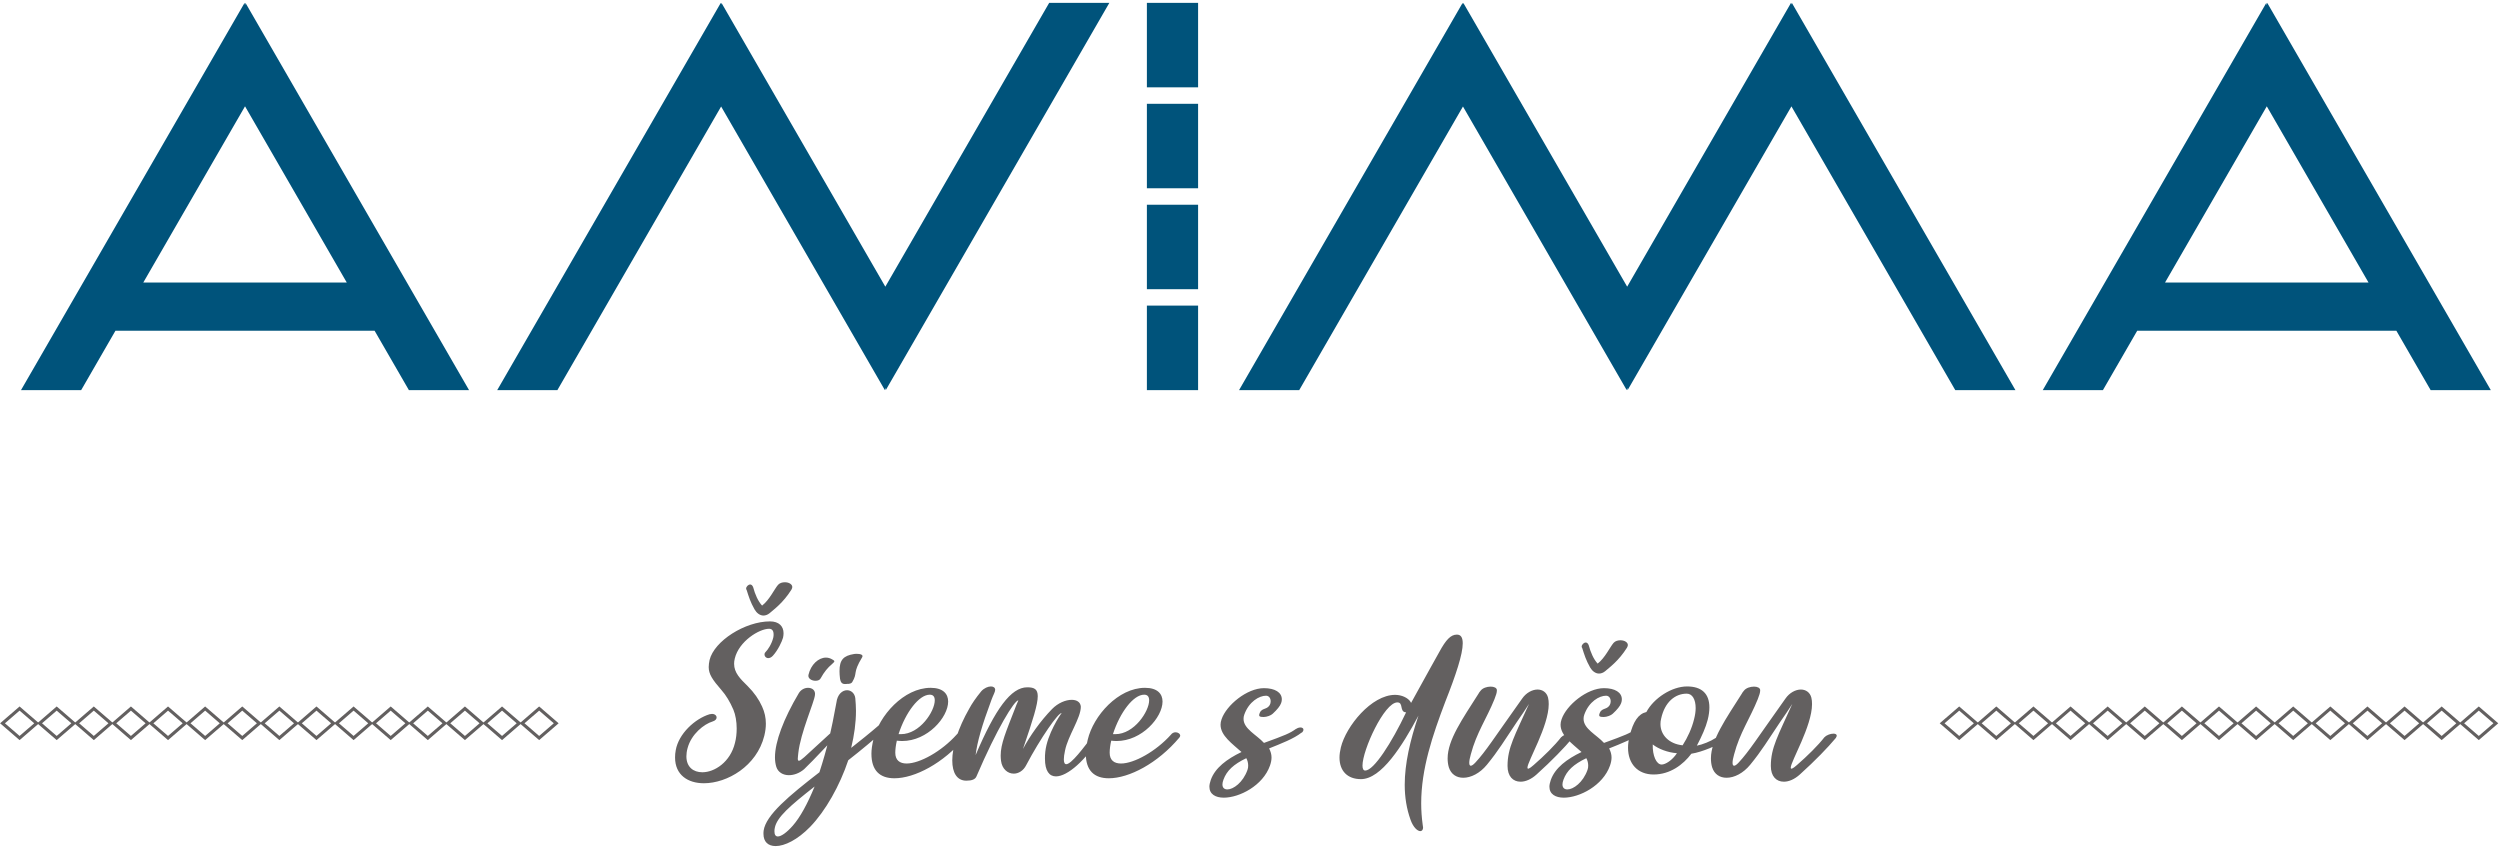 <svg width="745" height="253" viewBox="0 0 745 253" fill="none" xmlns="http://www.w3.org/2000/svg">
<path d="M227.512 183.435C228.075 183.435 228.74 183.229 229.353 182.719C230.632 181.593 233.343 179.7 235.849 175.711C236.003 175.404 236.105 175.148 236.105 174.944C236.105 174.073 235.031 173.511 233.905 173.511C233.139 173.511 232.371 173.716 231.86 174.279C230.785 175.507 229.303 178.78 227.103 180.468C225.875 179.137 225.005 177.092 224.443 174.995C224.239 174.432 223.88 174.176 223.573 174.176C222.96 174.176 222.345 174.841 222.345 175.404C222.345 175.557 222.397 175.711 222.499 175.813C223.113 177.757 223.624 179.445 224.852 181.593C225.465 182.667 226.437 183.435 227.512 183.435ZM209.763 233.408C216.668 233.408 225.517 228.344 227.768 219.24C228.075 217.961 228.228 216.784 228.228 215.659C228.228 213.869 227.869 212.232 227.103 210.544C226.131 208.396 224.749 206.401 222.805 204.457C220.555 202.257 218.765 200.468 218.765 197.808C218.765 197.348 218.816 196.785 218.969 196.223C220.197 191.107 226.233 187.373 229.2 187.373C230.069 187.373 230.529 187.987 230.529 189.009C230.529 189.317 230.529 189.675 230.427 190.033C229.967 191.925 228.841 193.613 228.075 194.38C227.869 194.585 227.819 194.841 227.819 195.045C227.819 195.608 228.279 196.12 228.944 196.12C229.353 196.12 229.864 195.915 230.325 195.404C231.86 193.716 233.036 191.159 233.343 190.033C233.445 189.572 233.496 189.112 233.496 188.703C233.496 186.657 232.167 185.173 229.456 185.173C222.039 185.173 212.832 191.005 211.451 196.683C211.297 197.449 211.195 198.115 211.195 198.78C211.195 200.877 212.269 202.513 215.031 205.685C216.309 207.117 217.537 209.112 218.56 211.516C219.175 213 219.532 214.995 219.532 217.092C219.532 218.524 219.379 220.059 219.021 221.388C217.64 227.117 212.933 230.135 209.303 230.135C206.643 230.135 204.545 228.6 204.545 225.377C204.545 224.661 204.648 223.844 204.903 222.923C206.028 218.728 209.813 215.761 212.371 214.995C213.189 214.739 213.548 214.279 213.548 213.817C213.548 213.255 213.036 212.744 212.167 212.744C211.961 212.744 211.707 212.795 211.451 212.845C207.103 214.176 202.244 218.627 201.373 223.536C201.22 224.304 201.169 225.02 201.169 225.736C201.169 230.953 205.005 233.408 209.763 233.408ZM243.011 202.872C243.675 202.872 244.289 202.667 244.545 202.156C245.568 200.263 246.744 198.881 247.869 197.961C248.381 197.501 248.637 197.245 248.637 197.092C248.637 196.836 248.329 196.683 247.869 196.427C247.307 196.12 246.744 195.967 246.131 195.967C243.931 195.967 241.629 198.012 240.913 201.132C240.708 202.207 241.885 202.872 243.011 202.872ZM235.081 231.004C236.565 231.004 238.203 230.441 239.635 229.215C242.704 226.299 247.613 220.876 248.995 219.547H248.944C249.148 219.343 249.251 219.137 249.251 218.933C249.251 218.575 248.892 218.217 248.381 218.217C248.023 218.217 247.613 218.371 247.205 218.728L239.685 225.633C238.816 226.401 238.356 226.708 238.049 226.708C237.844 226.708 237.741 226.452 237.741 226.093C237.741 225.685 237.844 225.071 237.895 224.407C238.56 218.319 242.652 209.265 242.857 207.117C243.061 205.736 242.039 204.969 240.811 204.969C239.788 204.969 238.713 205.48 238.049 206.555C233.496 214.227 230.939 221.031 230.939 225.685C230.939 226.759 231.092 227.731 231.348 228.549C231.86 230.135 233.343 231.004 235.081 231.004ZM251.808 203.844C252.013 203.844 252.217 203.844 252.473 203.792C253.139 203.844 253.752 203.639 253.956 203.281C255.696 200.365 253.956 200.775 256.923 195.864C257.384 195.097 256.309 194.841 255.337 194.841C255.031 194.841 254.724 194.841 254.519 194.892C251.348 195.404 250.172 196.631 250.172 200.007C250.172 200.672 250.223 201.44 250.325 202.257C250.479 203.025 250.683 203.844 251.808 203.844ZM231.144 252.129C233.803 252.129 237.64 250.288 241.424 246.401C246.028 241.644 250.273 234.073 252.78 226.555C256.719 223.485 260.401 220.365 263.675 217.552C264.136 217.143 264.289 216.784 264.289 216.427C264.289 215.915 263.88 215.557 263.265 215.557C262.908 215.557 262.499 215.711 262.089 216.017H262.039C259.02 218.627 256.36 220.723 253.649 222.872C254.571 219.087 255.081 215.352 255.081 211.823C255.081 210.544 254.98 209.265 254.877 208.037C254.672 206.555 253.599 205.685 252.421 205.685C251.041 205.685 249.557 206.861 249.251 209.368C247.767 217.603 246.437 223.229 244.187 230.135C235.133 237.143 228.228 242.872 227.563 247.527C227.512 247.884 227.512 248.191 227.512 248.497C227.512 250.851 228.893 252.129 231.144 252.129ZM231.808 249.265C231.144 249.265 230.785 248.753 230.785 247.781C230.785 247.475 230.785 247.117 230.888 246.708C231.501 243.536 235.389 240.16 242.755 234.38C240.607 239.597 238.457 243.536 236.259 246.043C234.417 248.14 232.78 249.265 231.808 249.265ZM266.54 231.925C272.575 231.925 281.117 227.475 287.563 219.803C287.716 219.597 287.817 219.393 287.817 219.24C287.817 218.677 287.153 218.217 286.437 218.217C285.976 218.217 285.413 218.421 285.056 218.933C280.555 223.945 274.059 227.527 270.171 227.527C268.125 227.527 266.795 226.555 266.795 224.304C266.795 223.332 266.948 222.104 267.256 220.723C267.819 220.775 268.329 220.825 268.841 220.825C276.412 220.825 282.549 213.767 282.549 209.061C282.549 206.759 281.015 204.969 277.332 204.969C269.352 204.969 261.936 213.255 260.248 220.468C259.889 222.001 259.685 223.383 259.685 224.611C259.685 229.624 262.192 231.925 266.54 231.925ZM267.767 218.78C269.864 212.283 273.853 207.015 277.076 207.015C278.1 207.015 278.56 207.628 278.56 208.703C278.56 211.976 274.109 218.78 268.483 218.78H267.767ZM326.896 218.064C326.64 218.064 326.385 218.165 326.231 218.371C322.804 223.076 319.224 227.731 317.74 227.731C317.28 227.731 317.024 227.271 317.024 226.299C317.024 225.685 317.127 224.764 317.383 223.639C318.252 219.291 322.088 213.971 322.088 210.596C321.985 209.215 320.86 208.549 319.377 208.549C317.587 208.549 315.285 209.471 313.495 211.312C310.068 214.841 306.948 219.24 304.851 223.179C304.901 223.025 304.953 222.82 305.055 222.564C307.817 214.483 309.249 209.931 309.249 207.475C309.249 205.379 308.227 204.816 306.129 204.816C301.269 204.816 296.615 211.209 290.733 225.02C291.193 221.184 292.575 216.273 295.439 208.6C295.951 207.168 296.564 206.196 296.564 205.583C296.564 204.917 296.052 204.56 295.285 204.56C294.416 204.56 293.239 205.071 292.421 205.992C290.784 207.987 289.608 209.725 288.84 211.159C285.413 217.143 283.776 222.667 283.776 226.605C283.776 230.34 285.208 232.641 287.971 232.641C289.659 232.641 290.631 232.232 290.988 231.363C297.076 217.143 302.293 208.703 303.469 208.703C303.419 208.703 302.344 211.413 302.344 211.465C299.787 218.064 298.201 221.644 298.201 225.173C298.201 225.685 298.252 226.196 298.303 226.708C298.611 229.163 300.297 230.544 302.088 230.544C303.469 230.544 304.953 229.725 305.823 227.987C309.965 220.109 315.541 212.079 316.359 212.539C315.951 212.948 312.063 218.78 311.5 223.997C311.397 224.764 311.397 225.48 311.397 226.093C311.397 229.725 312.676 231.363 314.671 231.363C318.099 231.363 323.572 226.605 328.073 219.24C328.431 218.677 327.612 218.064 326.896 218.064ZM330.425 231.925C336.461 231.925 345.003 227.475 351.448 219.803C351.601 219.597 351.704 219.393 351.704 219.24C351.704 218.677 351.039 218.217 350.323 218.217C349.863 218.217 349.3 218.421 348.941 218.933C344.44 223.945 337.944 227.527 334.057 227.527C332.011 227.527 330.681 226.555 330.681 224.304C330.681 223.332 330.835 222.104 331.141 220.723C331.704 220.775 332.216 220.825 332.727 220.825C340.297 220.825 346.436 213.767 346.436 209.061C346.436 206.759 344.901 204.969 341.217 204.969C333.239 204.969 325.821 213.255 324.133 220.468C323.776 222.001 323.571 223.383 323.571 224.611C323.571 229.624 326.077 231.925 330.425 231.925ZM331.653 218.78C333.751 212.283 337.74 207.015 340.963 207.015C341.985 207.015 342.445 207.628 342.445 208.703C342.445 211.976 337.996 218.78 332.369 218.78H331.653ZM364.695 237.705C369.349 237.705 376.357 234.124 378.455 228.14C378.761 227.271 378.915 226.452 378.915 225.736C378.915 224.815 378.659 223.945 378.199 223.025C381.779 221.593 385.615 220.109 387.865 218.319H387.968C388.327 217.961 388.428 217.655 388.428 217.449C388.428 217.04 388.071 216.784 387.559 216.784C387.201 216.784 386.74 216.887 386.28 217.193H386.229C384.388 218.524 383.007 219.087 376.664 221.388C374.413 218.933 370.577 217.193 370.577 214.227C370.577 213.817 370.628 213.408 370.781 213C372.163 209.061 375.283 207.321 377.277 207.321C378.147 207.321 378.659 208.089 378.659 208.959C378.659 209.215 378.608 209.419 378.556 209.675C377.892 211.619 376.101 210.8 375.436 212.385C375.283 212.692 375.232 212.948 375.232 213.101C375.232 213.563 375.641 213.664 376.613 213.664C377.483 213.664 378.761 213.204 379.272 212.692C380.603 211.465 381.472 210.391 381.779 209.521C381.932 209.112 381.984 208.753 381.984 208.396C381.984 206.349 379.937 205.071 376.664 205.071C371.6 205.071 365.461 210.135 364.029 214.329C363.825 214.892 363.723 215.455 363.723 215.967C363.723 219.24 367.252 221.644 369.963 224.099C365.616 226.196 362.087 228.805 360.807 232.436C360.552 233.204 360.399 233.869 360.399 234.432C360.399 236.683 362.24 237.705 364.695 237.705ZM365.769 235.249C364.899 235.249 364.285 234.789 364.285 233.767C364.285 233.357 364.388 232.897 364.592 232.335C365.564 229.675 367.559 227.781 371.396 225.94C371.753 226.555 371.959 227.373 371.959 228.14C371.959 228.6 371.907 229.009 371.753 229.419C370.424 233.204 367.508 235.249 365.769 235.249ZM423.261 247.68C423.721 247.68 424.079 247.271 424.079 246.605C424.079 246.401 424.028 246.145 423.977 245.889C423.671 243.689 423.516 241.541 423.516 239.393C423.516 229.112 426.892 219.137 430.677 209.163C433.9 201.031 435.895 194.943 435.895 191.721C435.895 190.033 435.384 189.112 434.156 189.112C432.315 189.112 430.883 190.647 428.888 194.329C427.047 197.655 426.484 198.575 420.499 209.471L420.345 209.163C419.579 207.936 417.685 207.067 415.741 207.067C408.683 207.067 401.113 216.427 399.579 222.719C399.323 223.792 399.169 224.815 399.169 225.736C399.169 229.725 401.521 232.181 405.563 232.181C411.649 232.181 417.891 222.257 422.699 213.255C420.192 220.723 418.607 227.577 418.607 233.869C418.607 237.552 419.169 241.029 420.345 244.304C421.164 246.605 422.443 247.68 423.261 247.68ZM406.841 229.624C406.279 229.624 406.023 229.061 406.023 228.14C406.023 223.485 412.519 209.316 416.407 209.316C418.351 209.316 416.919 212.181 419.016 212.283C414.719 221.337 409.399 229.624 406.841 229.624ZM467.915 218.627C467.045 218.627 465.868 219.035 465.305 219.649H465.255C463.311 222.156 460.14 225.276 457.02 227.987C455.689 229.163 455.179 229.316 455.179 228.753C455.179 226.912 461.521 216.376 461.521 209.828C461.521 209.112 461.469 208.499 461.316 207.884C460.907 206.299 459.628 205.48 458.196 205.48C456.661 205.48 454.82 206.401 453.592 208.191C444.999 220.263 442.8 223.844 439.68 227.219C439.065 227.884 438.605 228.191 438.299 228.191C437.992 228.191 437.839 227.884 437.839 227.321C437.839 226.708 437.992 225.889 438.299 224.815C439.987 218.371 443.056 214.073 445.357 208.345C445.817 207.117 446.073 206.452 446.073 205.685C446.073 204.969 445.204 204.611 444.232 204.611C443.107 204.611 441.828 205.02 441.215 205.839C440.753 206.401 440.805 206.349 440.6 206.708C435.792 214.279 431.393 220.519 431.393 225.992C431.393 226.912 431.496 227.781 431.751 228.652C432.416 230.748 434.053 231.772 436.048 231.772C438.349 231.772 441.009 230.441 443.107 227.884C446.585 223.639 448.273 220.723 451.956 215.251C453.388 213.204 454.513 211.516 455.433 210.084L455.639 209.777C451.393 219.24 449.245 222.82 449.245 228.243C449.245 231.363 450.881 232.948 453.132 232.948C454.616 232.948 456.304 232.232 457.889 230.8C462.544 226.605 466.227 222.769 468.58 219.956C468.784 219.649 468.887 219.393 468.887 219.24C468.887 218.831 468.477 218.627 467.915 218.627ZM476.508 200.723C477.071 200.723 477.735 200.519 478.349 200.007C479.628 198.881 482.339 196.989 484.845 193C484.999 192.693 485.101 192.437 485.101 192.232C485.101 191.363 484.027 190.8 482.901 190.8C482.135 190.8 481.367 191.005 480.856 191.568C479.781 192.795 478.297 196.068 476.099 197.756C474.871 196.427 474.001 194.38 473.439 192.284C473.233 191.721 472.876 191.465 472.569 191.465C471.955 191.465 471.341 192.131 471.341 192.693C471.341 192.847 471.392 193 471.495 193.101C472.108 195.045 472.62 196.733 473.848 198.881C474.461 199.956 475.433 200.723 476.508 200.723ZM466.021 237.705C470.676 237.705 477.684 234.124 479.781 228.14C480.088 227.271 480.241 226.452 480.241 225.736C480.241 224.815 479.985 223.945 479.525 223.025C483.105 221.593 486.943 220.109 489.193 218.319H489.295C489.653 217.961 489.756 217.655 489.756 217.449C489.756 217.04 489.397 216.784 488.885 216.784C488.528 216.784 488.068 216.887 487.607 217.193H487.556C485.715 218.524 484.333 219.087 477.991 221.388C475.74 218.933 471.904 217.193 471.904 214.227C471.904 213.817 471.955 213.408 472.108 213C473.489 209.061 476.609 207.321 478.605 207.321C479.475 207.321 479.985 208.089 479.985 208.959C479.985 209.215 479.935 209.419 479.884 209.675C479.219 211.619 477.428 210.8 476.763 212.385C476.609 212.692 476.559 212.948 476.559 213.101C476.559 213.563 476.968 213.664 477.94 213.664C478.809 213.664 480.088 213.204 480.6 212.692C481.929 211.465 482.799 210.391 483.105 209.521C483.26 209.112 483.311 208.753 483.311 208.396C483.311 206.349 481.264 205.071 477.991 205.071C472.927 205.071 466.789 210.135 465.357 214.329C465.152 214.892 465.049 215.455 465.049 215.967C465.049 219.24 468.579 221.644 471.291 224.099C466.943 226.196 463.413 228.805 462.135 232.436C461.879 233.204 461.725 233.869 461.725 234.432C461.725 236.683 463.567 237.705 466.021 237.705ZM467.096 235.249C466.227 235.249 465.612 234.789 465.612 233.767C465.612 233.357 465.715 232.897 465.92 232.335C466.891 229.675 468.887 227.781 472.723 225.94C473.08 226.555 473.285 227.373 473.285 228.14C473.285 228.6 473.233 229.009 473.08 229.419C471.751 233.204 468.835 235.249 467.096 235.249ZM492.773 230.8C497.683 230.8 501.571 227.884 504.025 224.611C507.351 224.099 511.903 222.001 513.028 221.235C513.899 220.672 514.615 220.059 514.665 219.751C514.819 219.343 514.205 219.188 513.437 219.188C512.773 219.188 511.903 219.496 511.289 219.905C509.755 220.928 507.3 221.9 505.663 222.207C507.197 219.291 508.323 216.733 508.885 214.533C509.243 213.153 509.397 211.925 509.397 210.8C509.397 206.708 507.095 204.56 502.747 204.56C498.195 204.56 492.824 208.037 490.624 212.181C488.22 212.744 486.685 214.995 485.612 219.393C485.305 220.621 485.152 221.747 485.152 222.82C485.152 227.577 488.016 230.8 492.773 230.8ZM501.417 222.104C497.428 221.695 494.819 219.087 494.819 215.761C494.819 215.251 494.871 214.688 495.024 214.125C496.097 209.215 499.167 206.708 502.645 206.708C504.333 206.708 505.305 208.447 505.305 211.004C505.305 211.976 505.151 213.101 504.844 214.279C504.18 217.04 502.9 219.803 501.417 222.104ZM495.177 227.833C493.591 227.833 492.415 225.173 492.517 221.848C494.205 223.179 496.967 224.252 499.729 224.457C498.348 226.555 496.303 227.833 495.177 227.833ZM546.379 218.627C545.509 218.627 544.332 219.035 543.769 219.649H543.719C541.775 222.156 538.604 225.276 535.484 227.987C534.153 229.163 533.643 229.316 533.643 228.753C533.643 226.912 539.985 216.376 539.985 209.828C539.985 209.112 539.933 208.499 539.78 207.884C539.371 206.299 538.092 205.48 536.66 205.48C535.125 205.48 533.284 206.401 532.056 208.191C523.463 220.263 521.264 223.844 518.144 227.219C517.529 227.884 517.069 228.191 516.763 228.191C516.456 228.191 516.303 227.884 516.303 227.321C516.303 226.708 516.456 225.889 516.763 224.815C518.451 218.371 521.52 214.073 523.821 208.345C524.281 207.117 524.537 206.452 524.537 205.685C524.537 204.969 523.668 204.611 522.696 204.611C521.571 204.611 520.292 205.02 519.677 205.839C519.217 206.401 519.269 206.349 519.064 206.708C514.256 214.279 509.857 220.519 509.857 225.992C509.857 226.912 509.96 227.781 510.215 228.652C510.88 230.748 512.517 231.772 514.512 231.772C516.813 231.772 519.473 230.441 521.571 227.884C525.049 223.639 526.737 220.723 530.42 215.251C531.852 213.204 532.977 211.516 533.897 210.084L534.103 209.777C529.857 219.24 527.708 222.82 527.708 228.243C527.708 231.363 529.345 232.948 531.596 232.948C533.08 232.948 534.768 232.232 536.353 230.8C541.008 226.605 544.691 222.769 547.044 219.956C547.248 219.649 547.351 219.393 547.351 219.24C547.351 218.831 546.941 218.627 546.379 218.627Z" fill="#636060"/>
<path d="M583.844 220.555L578.039 215.54L583.844 210.525L589.648 215.54L583.844 220.555ZM579.476 215.54L583.844 219.312L588.211 215.54L583.844 211.767L579.476 215.54Z" fill="#636060"/>
<path d="M594.901 220.555L589.097 215.54L594.901 210.525L600.707 215.54L594.901 220.555ZM590.535 215.54L594.901 219.312L599.269 215.54L594.901 211.767L590.535 215.54Z" fill="#636060"/>
<path d="M605.961 220.555L600.157 215.54L605.961 210.525L611.765 215.54L605.961 220.555ZM601.595 215.54L605.961 219.312L610.328 215.54L605.961 211.767L601.595 215.54Z" fill="#636060"/>
<path d="M617.021 220.555L611.217 215.54L617.021 210.525L622.825 215.54L617.021 220.555ZM612.655 215.54L617.021 219.312L621.388 215.54L617.021 211.767L612.655 215.54Z" fill="#636060"/>
<path d="M628.081 220.555L622.277 215.54L628.081 210.525L633.885 215.54L628.081 220.555ZM623.713 215.54L628.081 219.312L632.448 215.54L628.081 211.767L623.713 215.54Z" fill="#636060"/>
<path d="M639.141 220.555L633.336 215.54L639.141 210.525L644.945 215.54L639.141 220.555ZM634.773 215.54L639.141 219.312L643.508 215.54L639.141 211.767L634.773 215.54Z" fill="#636060"/>
<path d="M650.199 220.555L644.395 215.54L650.199 210.525L656.003 215.54L650.199 220.555ZM645.832 215.54L650.199 219.312L654.565 215.54L650.199 211.767L645.832 215.54Z" fill="#636060"/>
<path d="M661.259 220.555L655.455 215.54L661.259 210.525L667.063 215.54L661.259 220.555ZM656.892 215.54L661.259 219.312L665.625 215.54L661.259 211.767L656.892 215.54Z" fill="#636060"/>
<path d="M672.319 220.555L666.513 215.54L672.319 210.525L678.123 215.54L672.319 220.555ZM667.952 215.54L672.319 219.312L676.685 215.54L672.319 211.767L667.952 215.54Z" fill="#636060"/>
<path d="M683.377 220.555L677.573 215.54L683.377 210.525L689.183 215.54L683.377 220.555ZM679.011 215.54L683.377 219.312L687.745 215.54L683.377 211.767L679.011 215.54Z" fill="#636060"/>
<path d="M694.437 220.555L688.633 215.54L694.437 210.525L700.241 215.54L694.437 220.555ZM690.071 215.54L694.437 219.312L698.804 215.54L694.437 211.767L690.071 215.54Z" fill="#636060"/>
<path d="M705.496 220.555L699.692 215.54L705.496 210.525L711.3 215.54L705.496 220.555ZM701.129 215.54L705.496 219.312L709.863 215.54L705.496 211.767L701.129 215.54Z" fill="#636060"/>
<path d="M716.556 220.555L710.751 215.54L716.556 210.525L722.36 215.54L716.556 220.555ZM712.188 215.54L716.556 219.312L720.923 215.54L716.556 211.767L712.188 215.54Z" fill="#636060"/>
<path d="M727.615 220.555L721.811 215.54L727.615 210.525L733.42 215.54L727.615 220.555ZM723.248 215.54L727.615 219.312L731.983 215.54L727.615 211.767L723.248 215.54Z" fill="#636060"/>
<path d="M738.675 220.555L732.871 215.54L738.675 210.525L744.479 215.54L738.675 220.555ZM734.308 215.54L738.675 219.312L743.041 215.54L738.675 211.767L734.308 215.54Z" fill="#636060"/>
<path d="M5.833 220.555L0.029 215.54L5.833 210.525L11.637 215.54L5.833 220.555ZM1.467 215.54L5.833 219.312L10.2 215.54L5.833 211.767L1.467 215.54Z" fill="#636060"/>
<path d="M16.892 220.555L11.088 215.54L16.892 210.525L22.697 215.54L16.892 220.555ZM12.525 215.54L16.892 219.312L21.26 215.54L16.892 211.767L12.525 215.54Z" fill="#636060"/>
<path d="M27.952 220.555L22.148 215.54L27.952 210.525L33.756 215.54L27.952 220.555ZM23.585 215.54L27.952 219.312L32.319 215.54L27.952 211.767L23.585 215.54Z" fill="#636060"/>
<path d="M39.012 220.555L33.208 215.54L39.012 210.525L44.815 215.54L39.012 220.555ZM34.645 215.54L39.012 219.312L43.379 215.54L39.012 211.767L34.645 215.54Z" fill="#636060"/>
<path d="M50.071 220.555L44.267 215.54L50.071 210.525L55.875 215.54L50.071 220.555ZM45.704 215.54L50.071 219.312L54.437 215.54L50.071 211.767L45.704 215.54Z" fill="#636060"/>
<path d="M61.131 220.555L55.327 215.54L61.131 210.525L66.935 215.54L61.131 220.555ZM56.764 215.54L61.131 219.312L65.497 215.54L61.131 211.767L56.764 215.54Z" fill="#636060"/>
<path d="M72.189 220.555L66.385 215.54L72.189 210.525L77.993 215.54L72.189 220.555ZM67.823 215.54L72.189 219.312L76.556 215.54L72.189 211.767L67.823 215.54Z" fill="#636060"/>
<path d="M83.249 220.555L77.445 215.54L83.249 210.525L89.053 215.54L83.249 220.555ZM78.883 215.54L83.249 219.312L87.616 215.54L83.249 211.767L78.883 215.54Z" fill="#636060"/>
<path d="M94.308 220.555L88.504 215.54L94.308 210.525L100.112 215.54L94.308 220.555ZM89.941 215.54L94.308 219.312L98.675 215.54L94.308 211.767L89.941 215.54Z" fill="#636060"/>
<path d="M105.368 220.555L99.564 215.54L105.368 210.525L111.172 215.54L105.368 220.555ZM101.001 215.54L105.368 219.312L109.735 215.54L105.368 211.767L101.001 215.54Z" fill="#636060"/>
<path d="M116.428 220.555L110.623 215.54L116.428 210.525L122.231 215.54L116.428 220.555ZM112.06 215.54L116.428 219.312L120.793 215.54L116.428 211.767L112.06 215.54Z" fill="#636060"/>
<path d="M127.487 220.555L121.683 215.54L127.487 210.525L133.291 215.54L127.487 220.555ZM123.12 215.54L127.487 219.312L131.853 215.54L127.487 211.767L123.12 215.54Z" fill="#636060"/>
<path d="M138.547 220.555L132.741 215.54L138.547 210.525L144.351 215.54L138.547 220.555ZM134.179 215.54L138.547 219.312L142.913 215.54L138.547 211.767L134.179 215.54Z" fill="#636060"/>
<path d="M149.605 220.555L143.801 215.54L149.605 210.525L155.409 215.54L149.605 220.555ZM145.239 215.54L149.605 219.312L153.972 215.54L149.605 211.767L145.239 215.54Z" fill="#636060"/>
<path d="M160.665 220.555L154.86 215.54L160.665 210.525L166.469 215.54L160.665 220.555ZM156.297 215.54L160.665 219.312L165.032 215.54L160.665 211.767L156.297 215.54Z" fill="#636060"/>
<path d="M742.261 116.255L675.636 0.856L675.505 1.532L675.368 0.856L608.743 116.255H626.672L636.889 98.556H714.113L724.332 116.255H742.261ZM705.821 84.195H645.181L665.057 49.769L675.503 31.679L680.468 40.28L705.821 84.195ZM582.668 116.255H600.597L533.972 0.856L533.871 1.372L533.725 0.856L495.34 67.34L484.895 85.432L479.929 76.829L436.065 0.856L435.967 1.365L435.864 0.856L369.239 116.255H387.168L425.553 49.769L435.964 31.736L443.523 44.827L484.761 116.255L484.892 115.577L485.029 116.255L530.733 37.092L533.848 31.697L555.584 69.344L582.668 116.255ZM341.772 116.255H357.032V91.076H341.772V116.255ZM341.772 86.181H357.032V61.003H341.772V86.181ZM341.772 56.107H357.032V30.929H341.772V56.107ZM341.772 26.033H357.032V0.856H341.772V26.033ZM263.96 116.255L330.585 0.856H312.656L274.271 67.34L263.827 85.432L258.86 76.829L214.996 0.856L214.899 1.365L214.795 0.856L148.169 116.255H166.1L204.484 49.769L214.896 31.737L222.453 44.827L263.692 116.255L263.823 115.577L263.96 116.255ZM121.848 116.255H139.777L73.152 0.856L73.021 1.532L72.884 0.856L6.259 116.255H24.188L34.405 98.556H111.629L121.848 116.255ZM77.984 40.28L103.337 84.195H42.697L62.573 49.769L73.017 31.679L77.984 40.28Z" fill="#00537B"/>
</svg>
